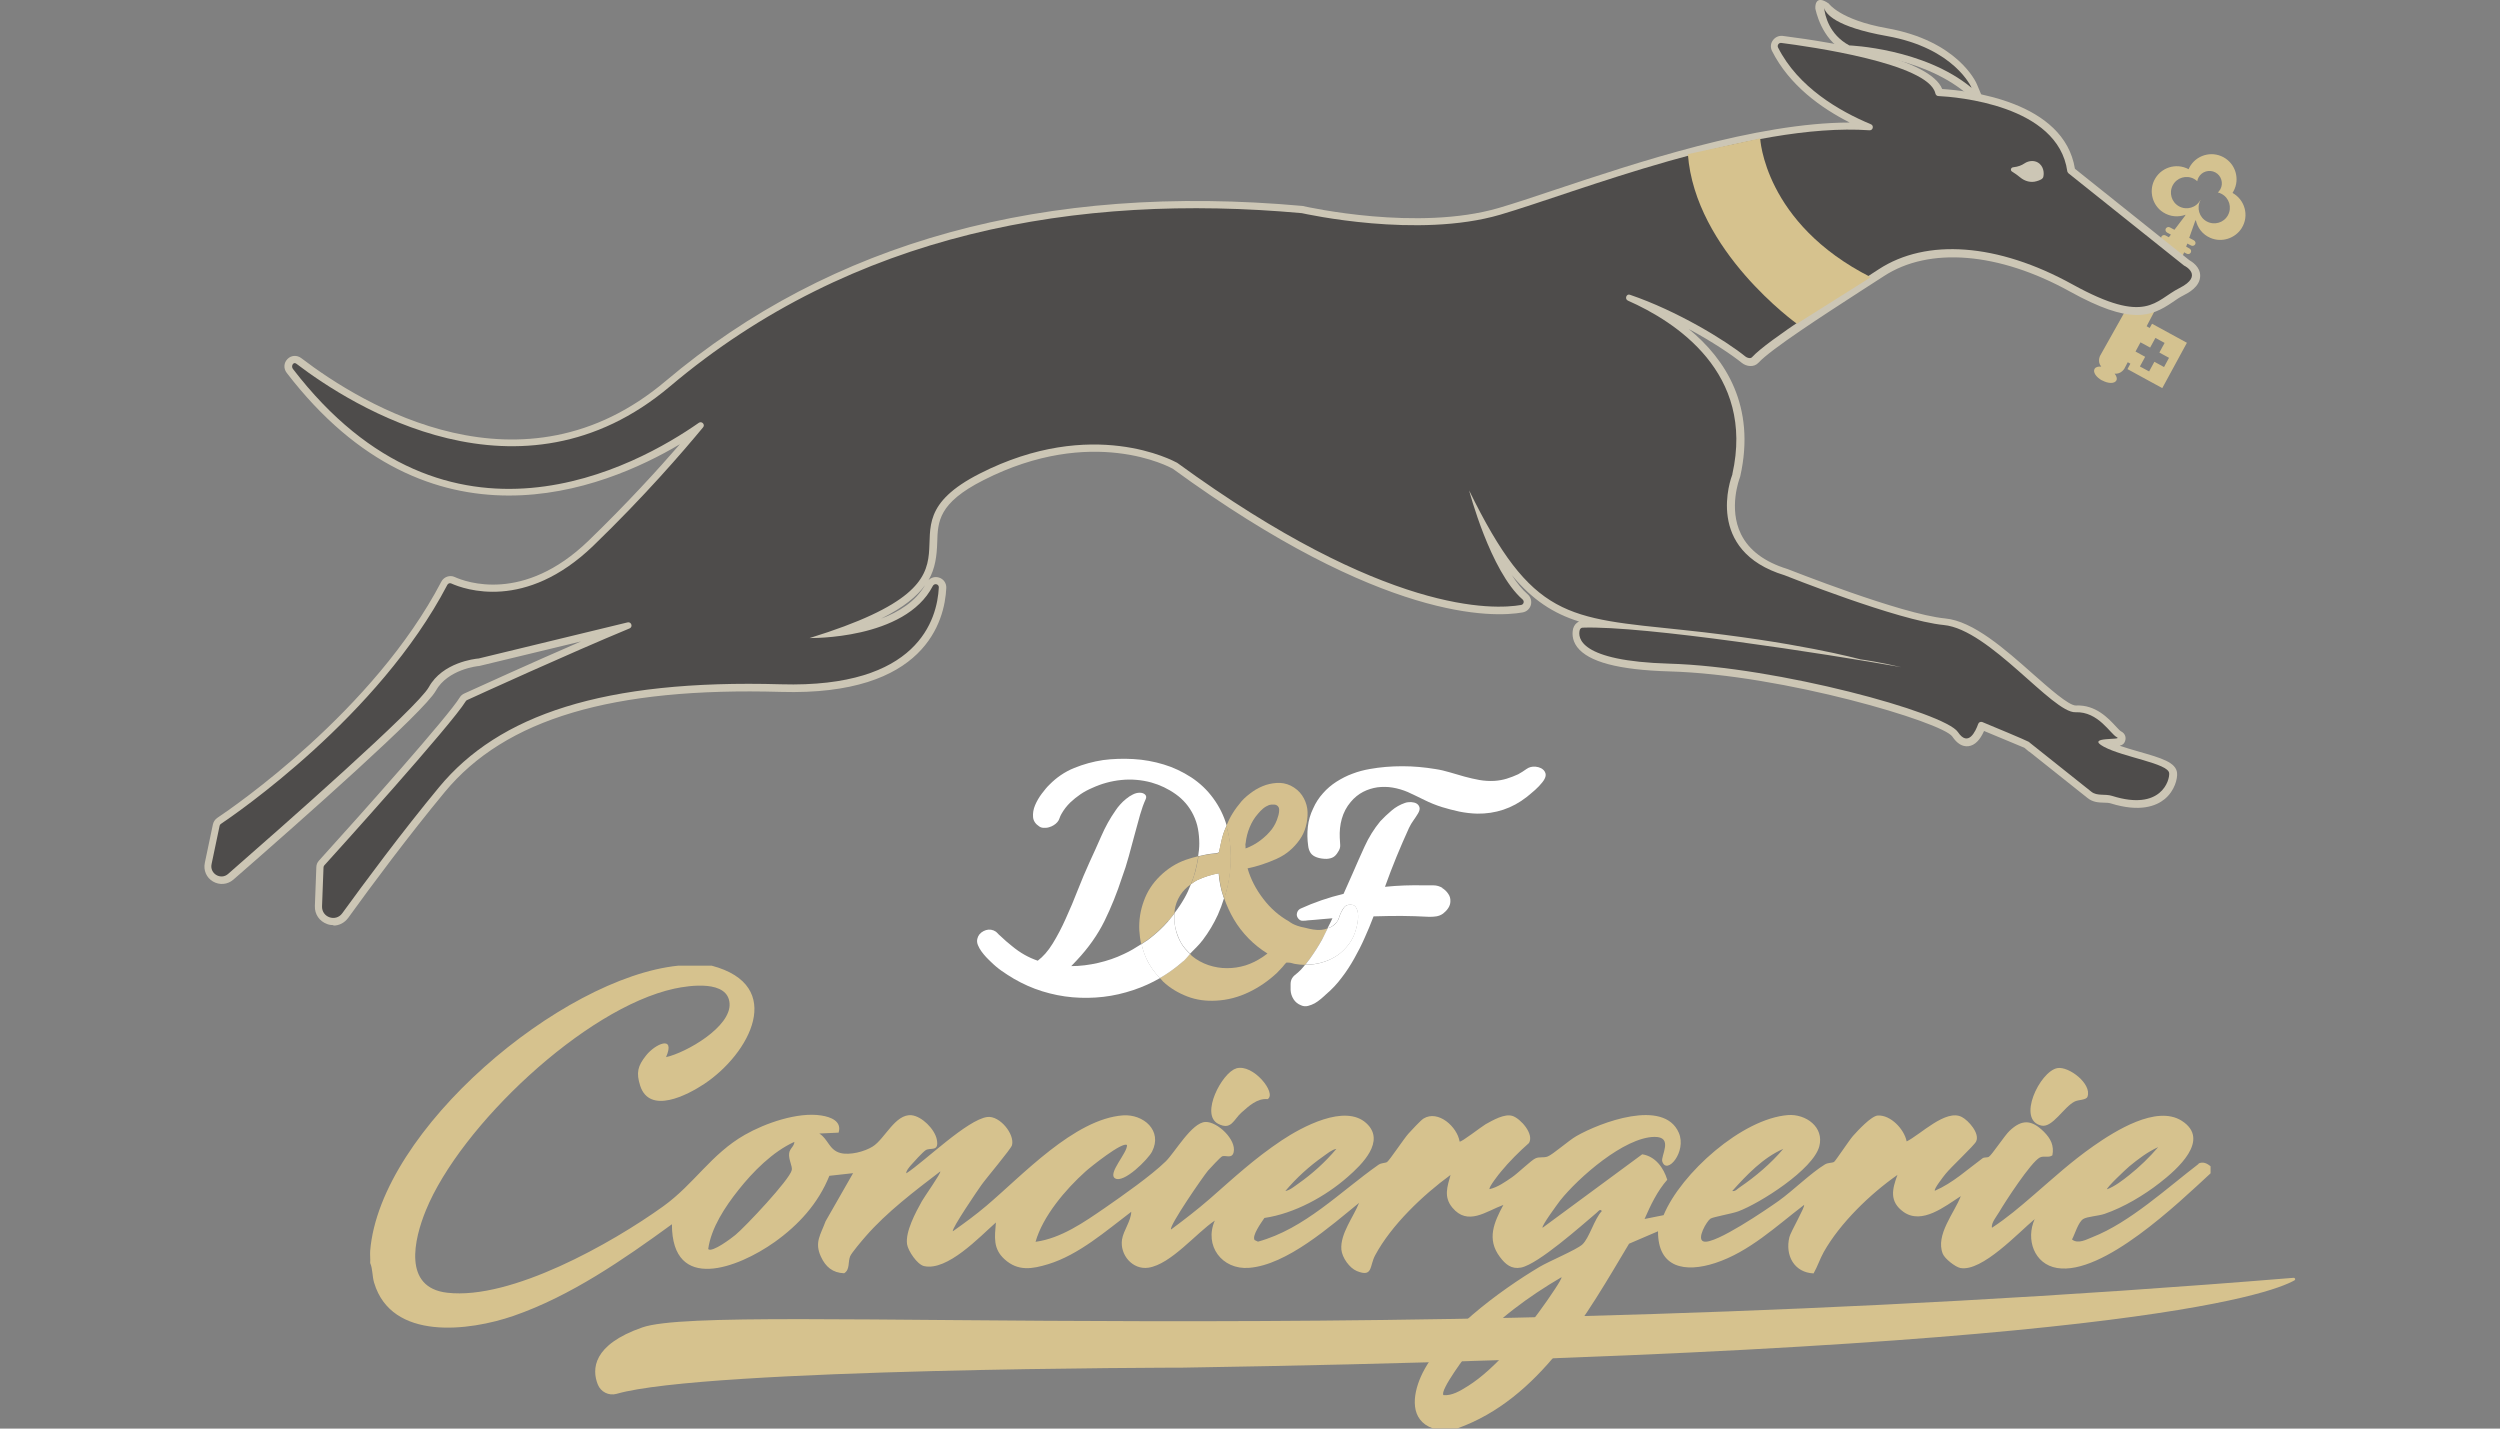 <?xml version="1.0" encoding="UTF-8" standalone="no"?>
<!DOCTYPE svg PUBLIC "-//W3C//DTD SVG 1.1//EN" "http://www.w3.org/Graphics/SVG/1.1/DTD/svg11.dtd">
<svg width="100%" height="100%" viewBox="0 0 252 144" version="1.1" xmlns="http://www.w3.org/2000/svg" xmlns:xlink="http://www.w3.org/1999/xlink" xml:space="preserve" xmlns:serif="http://www.serif.com/" style="fill-rule:evenodd;clip-rule:evenodd;stroke-linejoin:round;stroke-miterlimit:2;">
    <rect x="0" y="0" width="252" height="144" fill="#808080" stroke="none"/>
    <g transform="matrix(1.475,0,0,1.475,-55.566,-35.026)">
        <g id="fond">
            <g>
                <path d="M119.89,87.98C119.63,88.33 119.31,88.62 119.01,88.93C119.06,88.98 119.09,89.04 119.14,89.08C119.47,89.36 119.85,89.56 120.26,89.7C120.68,89.84 121.1,89.91 121.53,89.91C121.96,89.91 122.39,89.85 122.8,89.72C123.21,89.59 123.6,89.41 123.95,89.16L124.3,88.91C123.82,88.62 123.39,88.28 123,87.87C122.61,87.47 122.27,87.03 121.99,86.55C121.72,86.1 121.51,85.63 121.34,85.13C121.22,85.52 121.08,85.9 120.92,86.26C120.64,86.87 120.3,87.44 119.9,87.97L119.89,87.98Z" style="fill:none;fill-rule:nonzero;"/>
                <path d="M124.59,80.38C124.68,80.26 124.76,80.13 124.83,79.98C124.9,79.84 124.96,79.69 125,79.53C125.02,79.46 125.04,79.36 125.07,79.23C125.09,79.1 125.09,78.99 125.05,78.91C124.99,78.79 124.89,78.72 124.75,78.71C124.61,78.7 124.49,78.71 124.39,78.74C124.23,78.8 124.09,78.88 123.97,78.99C123.84,79.1 123.73,79.22 123.63,79.34C123.39,79.62 123.2,79.93 123.06,80.27C122.92,80.61 122.84,80.97 122.79,81.33C122.78,81.39 122.77,81.44 122.77,81.5L122.77,81.69C123.12,81.56 123.46,81.38 123.77,81.15C124.08,80.92 124.35,80.66 124.58,80.36L124.59,80.38Z" style="fill:none;fill-rule:nonzero;"/>
                <path d="M119.06,84.18C118.78,84.38 118.53,84.62 118.34,84.92C118.13,85.25 118,85.61 117.95,85.99L117.95,86.15C118.19,85.83 118.41,85.51 118.61,85.16C118.79,84.85 118.93,84.52 119.07,84.18L119.06,84.18Z" style="fill:none;fill-rule:nonzero;"/>
                <path d="M115.68,88.26C115.29,88.51 114.9,88.75 114.48,88.94C113.92,89.21 113.33,89.41 112.72,89.55C112.11,89.69 111.5,89.77 110.88,89.77L111.26,89.37C112.06,88.52 112.69,87.62 113.15,86.69C113.61,85.75 114.01,84.76 114.35,83.71C114.52,83.26 114.67,82.78 114.81,82.27C114.95,81.77 115.08,81.27 115.21,80.79C115.34,80.31 115.46,79.86 115.58,79.44C115.7,79.02 115.83,78.66 115.96,78.38C116.03,78.24 116.01,78.12 115.92,78.04C115.83,77.96 115.71,77.92 115.56,77.92C115.4,77.92 115.25,77.96 115.09,78.04C114.93,78.12 114.77,78.22 114.63,78.34C114.48,78.46 114.34,78.59 114.22,78.73C114.09,78.87 113.99,79.01 113.91,79.13C113.53,79.67 113.21,80.25 112.94,80.87C112.67,81.48 112.4,82.09 112.12,82.69C111.86,83.27 111.59,83.89 111.33,84.56C111.07,85.23 110.8,85.88 110.51,86.51C110.23,87.14 109.93,87.71 109.61,88.23C109.29,88.75 108.95,89.13 108.59,89.4C107.97,89.19 107.38,88.86 106.83,88.4C106.56,88.19 106.3,87.96 106.05,87.72C105.97,87.65 105.89,87.58 105.82,87.5C105.75,87.42 105.66,87.37 105.57,87.33C105.34,87.24 105.11,87.26 104.88,87.38C104.65,87.5 104.51,87.68 104.46,87.91C104.43,88.04 104.44,88.18 104.5,88.33C104.56,88.48 104.64,88.62 104.74,88.76C104.84,88.9 104.95,89.03 105.06,89.15C105.18,89.27 105.28,89.38 105.37,89.46C105.6,89.69 105.86,89.91 106.13,90.1C106.4,90.29 106.68,90.47 106.97,90.64C107.58,90.99 108.22,91.28 108.9,91.49C109.58,91.7 110.27,91.84 110.97,91.9C111.67,91.96 112.37,91.95 113.07,91.87C113.77,91.79 114.46,91.63 115.14,91.4C115.77,91.19 116.37,90.92 116.94,90.59C116.58,90.2 116.26,89.78 116.03,89.28C115.88,88.96 115.77,88.62 115.69,88.27L115.68,88.26Z" style="fill:white;fill-rule:nonzero;"/>
                <path d="M120.97,83.42C120.46,83.51 119.97,83.67 119.49,83.89C119.33,83.97 119.2,84.07 119.06,84.17C118.93,84.51 118.78,84.84 118.6,85.15C118.4,85.5 118.18,85.83 117.94,86.14C117.91,86.47 117.92,86.79 117.99,87.12C118.07,87.5 118.21,87.86 118.4,88.2C118.56,88.48 118.78,88.7 119,88.92C119.3,88.61 119.62,88.32 119.88,87.97C120.28,87.44 120.62,86.87 120.9,86.26C121.06,85.9 121.2,85.52 121.32,85.13C121.31,85.1 121.3,85.07 121.28,85.04C121.1,84.51 120.99,83.97 120.95,83.41L120.97,83.42Z" style="fill:white;fill-rule:nonzero;"/>
                <path d="M120.97,82C120.97,82 121,81.91 121.02,81.79C121.04,81.69 121.06,81.59 121.08,81.5C121.1,81.41 121.12,81.31 121.14,81.23C121.21,80.91 121.3,80.6 121.44,80.3C121.45,80.26 121.48,80.22 121.5,80.18L121.5,80.16C121.31,79.49 121,78.87 120.59,78.31C120.17,77.73 119.67,77.26 119.08,76.87C118.49,76.49 117.87,76.19 117.2,75.99C116.54,75.79 115.85,75.66 115.13,75.62C114.42,75.58 113.72,75.6 113.05,75.69C112.38,75.79 111.72,75.97 111.08,76.23C110.44,76.49 109.88,76.87 109.39,77.37C109.23,77.52 109.06,77.73 108.87,77.98C108.68,78.23 108.53,78.49 108.41,78.77C108.29,79.05 108.25,79.32 108.27,79.58C108.29,79.85 108.44,80.06 108.7,80.23C108.79,80.29 108.89,80.32 109.01,80.32C109.13,80.32 109.24,80.32 109.36,80.28C109.48,80.25 109.58,80.2 109.68,80.14C109.78,80.08 109.86,80.01 109.93,79.93C110,79.85 110.05,79.76 110.08,79.66C110.11,79.56 110.16,79.46 110.21,79.37C110.29,79.23 110.38,79.09 110.48,78.96C110.58,78.83 110.69,78.71 110.81,78.59C111.03,78.38 111.27,78.19 111.52,78.02C111.77,77.85 112.04,77.71 112.32,77.59C112.95,77.3 113.61,77.12 114.3,77.05C114.99,76.98 115.68,77.04 116.35,77.22C116.95,77.39 117.5,77.65 118.02,78.02C118.54,78.39 118.94,78.86 119.22,79.43C119.37,79.74 119.48,80.06 119.54,80.39C119.6,80.72 119.63,81.06 119.63,81.4C119.63,81.69 119.6,81.97 119.55,82.26C119.94,82.17 120.33,82.09 120.73,82.06C120.86,82.04 120.93,82.02 120.95,82L120.97,82Z" style="fill:white;fill-rule:nonzero;"/>
                <path d="M117.51,86.69C117.66,86.52 117.8,86.33 117.94,86.15L117.94,85.99C117.99,85.61 118.12,85.25 118.33,84.92C118.52,84.62 118.77,84.38 119.05,84.18C119.15,83.92 119.25,83.67 119.32,83.4C119.41,83.08 119.48,82.75 119.54,82.41C119.54,82.36 119.54,82.31 119.55,82.26C119.26,82.33 118.98,82.41 118.69,82.51C118.03,82.75 117.45,83.12 116.94,83.62C116.44,84.11 116.07,84.67 115.84,85.32C115.6,85.97 115.5,86.63 115.53,87.32C115.55,87.64 115.59,87.95 115.66,88.26C115.81,88.16 115.95,88.07 116.1,87.97C116.62,87.59 117.08,87.16 117.49,86.69L117.51,86.69Z" style="fill:rgb(213,192,142);fill-rule:nonzero;"/>
                <path d="M128.02,87.96C128.16,87.71 128.28,87.45 128.4,87.19C128.27,87.24 128.13,87.28 127.99,87.29C127.8,87.31 127.61,87.3 127.42,87.27C127.23,87.24 127.05,87.2 126.87,87.15C126.07,87.01 125.77,86.72 125.77,86.72C125.09,86.34 124.5,85.83 124,85.17C123.5,84.52 123.14,83.82 122.93,83.09C123.61,82.95 124.26,82.73 124.91,82.44C125.56,82.15 126.08,81.71 126.49,81.13C126.68,80.86 126.82,80.57 126.91,80.23C127,79.9 127.04,79.57 127.03,79.24C127.02,78.91 126.93,78.6 126.78,78.31C126.63,78.02 126.41,77.77 126.11,77.57C125.81,77.37 125.49,77.27 125.16,77.25C124.83,77.24 124.5,77.29 124.18,77.39C123.86,77.5 123.55,77.65 123.27,77.85C122.99,78.05 122.73,78.26 122.52,78.5C122.29,78.77 122.08,79.05 121.89,79.36C121.72,79.63 121.6,79.9 121.48,80.18C121.67,80.84 121.77,81.53 121.78,82.22C121.78,82.92 121.71,83.62 121.56,84.31C121.5,84.59 121.42,84.86 121.33,85.13C121.5,85.63 121.72,86.1 121.98,86.55C122.26,87.03 122.6,87.47 122.99,87.87C123.38,88.27 123.82,88.62 124.29,88.91L123.94,89.16C123.58,89.4 123.2,89.59 122.79,89.72C122.37,89.85 121.95,89.91 121.52,89.91C121.09,89.91 120.67,89.84 120.25,89.7C119.84,89.56 119.46,89.35 119.13,89.08C119.08,89.04 119.05,88.97 119,88.93C118.84,89.09 118.71,89.28 118.54,89.43C118.05,89.87 117.51,90.25 116.94,90.58C117.02,90.66 117.08,90.75 117.16,90.83C117.63,91.27 118.18,91.6 118.8,91.84C119.42,92.08 120.08,92.17 120.78,92.13C121.57,92.09 122.31,91.89 123.02,91.55C123.73,91.21 124.36,90.77 124.93,90.24L125.31,89.84L125.49,89.62C125.55,89.56 125.58,89.53 125.58,89.53L125.7,89.53C125.79,89.53 125.88,89.54 125.97,89.57C126.06,89.6 126.16,89.62 126.24,89.63C126.42,89.66 126.6,89.68 126.79,89.68L126.87,89.68C126.97,89.56 127.06,89.43 127.16,89.3C127.48,88.87 127.77,88.42 128.02,87.95L128.02,87.96ZM122.78,81.52C122.78,81.46 122.78,81.4 122.8,81.35C122.84,80.98 122.93,80.63 123.07,80.29C123.21,79.95 123.39,79.64 123.64,79.36C123.74,79.24 123.85,79.12 123.98,79.01C124.11,78.9 124.25,78.82 124.4,78.76C124.5,78.73 124.62,78.72 124.76,78.73C124.9,78.74 125,78.81 125.06,78.93C125.09,79.01 125.1,79.11 125.08,79.25C125.06,79.38 125.04,79.48 125.01,79.55C124.97,79.71 124.91,79.85 124.84,80C124.77,80.14 124.69,80.28 124.6,80.4C124.37,80.7 124.1,80.96 123.79,81.19C123.48,81.42 123.15,81.6 122.79,81.73L122.79,81.54L122.78,81.52Z" style="fill:rgb(213,192,142);fill-rule:nonzero;"/>
                <path d="M118.54,89.44C118.71,89.29 118.85,89.1 119,88.94C118.78,88.73 118.56,88.5 118.4,88.22C118.2,87.88 118.06,87.52 117.99,87.14C117.92,86.81 117.91,86.49 117.94,86.16C117.8,86.34 117.66,86.53 117.51,86.7C117.1,87.17 116.63,87.6 116.12,87.98C115.98,88.08 115.83,88.17 115.68,88.27C115.76,88.62 115.87,88.96 116.02,89.28C116.25,89.78 116.57,90.21 116.93,90.59C117.51,90.26 118.04,89.87 118.53,89.44L118.54,89.44Z" style="fill:white;fill-rule:nonzero;"/>
                <path d="M119.33,83.4C119.25,83.67 119.16,83.93 119.06,84.18C119.2,84.08 119.33,83.97 119.49,83.9C119.97,83.67 120.46,83.52 120.97,83.43C121.01,83.98 121.12,84.53 121.3,85.06C121.31,85.09 121.32,85.12 121.34,85.15C121.42,84.88 121.5,84.61 121.57,84.33C121.73,83.64 121.8,82.94 121.79,82.24C121.79,81.54 121.69,80.86 121.49,80.2C121.47,80.24 121.45,80.28 121.43,80.32C121.3,80.62 121.2,80.93 121.13,81.25C121.11,81.34 121.09,81.43 121.07,81.52C121.05,81.61 121.03,81.71 121.01,81.81C120.99,81.93 120.97,82 120.96,82.02C120.95,82.04 120.88,82.06 120.74,82.08C120.34,82.11 119.95,82.18 119.56,82.28C119.56,82.33 119.56,82.38 119.55,82.43C119.49,82.77 119.41,83.1 119.33,83.42L119.33,83.4Z" style="fill:rgb(213,192,142);fill-rule:nonzero;"/>
                <path d="M136.25,84.43C136.06,84.31 135.85,84.25 135.63,84.25L134.99,84.25C134.09,84.23 133.2,84.26 132.32,84.35C132.57,83.64 132.84,82.96 133.11,82.29C133.38,81.63 133.67,80.97 133.96,80.33C134.05,80.14 134.15,79.97 134.26,79.82C134.37,79.67 134.47,79.51 134.57,79.35C134.67,79.19 134.71,79.04 134.68,78.93C134.65,78.81 134.59,78.73 134.48,78.66C134.38,78.6 134.25,78.57 134.1,78.56C133.95,78.56 133.81,78.57 133.68,78.62C133.36,78.73 133.05,78.9 132.77,79.14C132.49,79.38 132.23,79.62 132,79.87C131.57,80.39 131.21,80.97 130.92,81.61C130.63,82.25 130.35,82.87 130.09,83.48L129.49,84.83C128.45,85.08 127.47,85.42 126.55,85.84C126.43,85.9 126.35,85.99 126.31,86.13C126.27,86.27 126.3,86.39 126.38,86.5C126.47,86.62 126.58,86.68 126.7,86.67C126.83,86.67 126.95,86.66 127.07,86.64C127.36,86.62 127.64,86.6 127.91,86.57C128.18,86.55 128.45,86.53 128.73,86.5C128.63,86.73 128.51,86.95 128.4,87.17C128.44,87.16 128.49,87.16 128.53,87.14C128.7,87.07 128.85,86.95 128.99,86.8C129.07,86.71 129.13,86.6 129.17,86.47C129.21,86.34 129.26,86.21 129.32,86.09C129.37,85.97 129.44,85.86 129.52,85.76C129.6,85.66 129.7,85.6 129.83,85.58C130.05,85.55 130.21,85.59 130.3,85.71C130.39,85.83 130.45,85.98 130.47,86.17C130.49,86.35 130.49,86.54 130.45,86.74C130.42,86.94 130.38,87.09 130.35,87.2C130.25,87.59 130.09,87.94 129.86,88.25C129.63,88.56 129.36,88.83 129.04,89.05C128.71,89.27 128.35,89.43 127.96,89.54C127.6,89.64 127.23,89.68 126.86,89.68C126.83,89.71 126.81,89.75 126.78,89.78C126.66,89.93 126.52,90.08 126.37,90.21C126.29,90.28 126.21,90.34 126.14,90.4C126.07,90.46 126,90.54 125.96,90.62C125.9,90.73 125.87,90.86 125.87,91L125.87,91.4C125.88,91.63 125.95,91.84 126.07,92.03C126.19,92.22 126.36,92.36 126.59,92.45C126.74,92.52 126.9,92.53 127.06,92.49C127.22,92.45 127.37,92.39 127.52,92.31C127.66,92.23 127.8,92.13 127.93,92.02C128.06,91.91 128.19,91.8 128.29,91.7C128.69,91.36 129.05,90.98 129.36,90.56C129.68,90.15 129.96,89.71 130.22,89.25C130.48,88.79 130.72,88.32 130.93,87.84C131.15,87.36 131.35,86.87 131.54,86.37C132.17,86.35 132.8,86.34 133.43,86.34C134.05,86.34 134.68,86.37 135.31,86.4C135.5,86.4 135.67,86.4 135.83,86.37C135.99,86.34 136.14,86.29 136.29,86.18C136.42,86.08 136.54,85.96 136.64,85.81C136.74,85.66 136.79,85.5 136.79,85.34C136.8,85.15 136.75,84.97 136.63,84.81C136.51,84.64 136.38,84.52 136.22,84.43L136.25,84.43Z" style="fill:white;fill-rule:nonzero;"/>
                <path d="M143.23,76.46C143.1,76.27 142.89,76.17 142.61,76.14C142.38,76.12 142.17,76.17 141.99,76.3C141.81,76.43 141.62,76.55 141.42,76.66C141.16,76.78 140.9,76.88 140.64,76.96C140.38,77.04 140.1,77.09 139.81,77.11C139.46,77.13 139.11,77.11 138.77,77.05C138.43,76.99 138.1,76.91 137.76,76.82C137.43,76.73 137.1,76.63 136.76,76.53C136.43,76.43 136.09,76.35 135.75,76.3C135.02,76.18 134.27,76.11 133.51,76.11C132.74,76.11 132,76.17 131.28,76.3C130.88,76.37 130.49,76.47 130.1,76.62C129.71,76.76 129.35,76.95 129,77.17C128.66,77.39 128.35,77.65 128.08,77.96C127.81,78.26 127.58,78.61 127.41,79C127.22,79.39 127.1,79.8 127.05,80.24C127,80.68 127.01,81.11 127.07,81.54C127.09,81.74 127.15,81.9 127.24,82.04C127.33,82.17 127.47,82.27 127.67,82.34C127.87,82.41 128.09,82.44 128.33,82.44C128.52,82.43 128.67,82.39 128.79,82.32C128.91,82.25 129.01,82.14 129.11,81.97C129.22,81.81 129.27,81.66 129.26,81.5C129.25,81.35 129.24,81.18 129.23,81C129.21,80.56 129.25,80.12 129.37,79.7C129.49,79.28 129.69,78.89 129.98,78.55C130.23,78.25 130.52,78.02 130.83,77.86C131.14,77.7 131.47,77.6 131.81,77.55C132.15,77.51 132.5,77.51 132.85,77.57C133.2,77.63 133.54,77.73 133.87,77.87C134.26,78.05 134.64,78.23 135.02,78.42C135.4,78.61 135.8,78.77 136.21,78.9C136.6,79.02 136.99,79.12 137.4,79.21C137.8,79.29 138.21,79.34 138.62,79.35C139.24,79.36 139.84,79.27 140.41,79.08C140.98,78.89 141.51,78.6 142.01,78.21C142.2,78.06 142.39,77.89 142.58,77.73C142.77,77.56 142.93,77.39 143.08,77.2C143.31,76.91 143.36,76.67 143.24,76.49L143.23,76.46Z" style="fill:white;fill-rule:nonzero;"/>
                <path d="M129.05,89.05C129.37,88.83 129.64,88.56 129.87,88.25C130.1,87.94 130.26,87.59 130.36,87.2C130.39,87.09 130.43,86.93 130.46,86.74C130.49,86.54 130.5,86.35 130.48,86.17C130.46,85.99 130.4,85.84 130.31,85.71C130.22,85.59 130.06,85.54 129.84,85.58C129.71,85.6 129.6,85.66 129.53,85.76C129.45,85.86 129.39,85.97 129.33,86.09C129.27,86.21 129.22,86.34 129.18,86.47C129.14,86.6 129.07,86.71 129,86.8C128.87,86.96 128.71,87.07 128.54,87.14C128.5,87.16 128.46,87.16 128.41,87.17C128.28,87.43 128.16,87.69 128.03,87.94C127.77,88.41 127.49,88.85 127.17,89.29C127.07,89.42 126.98,89.55 126.88,89.67C127.25,89.67 127.62,89.63 127.98,89.53C128.37,89.42 128.73,89.26 129.06,89.04L129.05,89.05Z" style="fill:white;fill-rule:nonzero;"/>
            </g>
        </g>
    </g>
    <g id="logo">
        <g transform="matrix(1.475,0,0,1.475,-55.566,-35.026)">
            <path d="M187.12,47.17L184.74,45.87L184.58,46.16L184.37,46.04C185.35,44.17 186.47,42.04 186.63,41.7C186.71,41.53 186.82,41.28 186.93,40.99L187.1,41.08C187.19,41.13 187.31,41.12 187.37,41.03C187.45,40.93 187.41,40.79 187.3,40.73L187.07,40.6C187.1,40.53 187.12,40.46 187.15,40.39L187.4,40.52C187.49,40.57 187.61,40.55 187.67,40.47C187.75,40.37 187.71,40.23 187.6,40.17L187.28,40C187.49,39.41 187.66,38.91 187.67,38.9L187.73,38.78C187.84,39.3 188.18,39.77 188.72,40C189.49,40.34 190.42,40.05 190.87,39.33C191.39,38.49 191.09,37.4 190.24,36.93C190.27,36.89 190.29,36.85 190.31,36.81C190.76,35.98 190.45,34.94 189.62,34.49C188.79,34.04 187.75,34.35 187.3,35.18C187.28,35.22 187.26,35.26 187.24,35.31C186.38,34.85 185.31,35.19 184.88,36.09C184.52,36.85 184.78,37.79 185.49,38.25C185.98,38.57 186.55,38.6 187.04,38.42L186.97,38.53C186.96,38.54 186.65,38.95 186.27,39.45L185.97,39.29C185.88,39.24 185.76,39.26 185.7,39.34C185.62,39.44 185.66,39.58 185.77,39.64L186.03,39.78C185.98,39.84 185.94,39.9 185.89,39.96L185.67,39.84C185.58,39.79 185.46,39.81 185.4,39.89C185.32,39.99 185.36,40.13 185.47,40.19L185.65,40.29C185.47,40.54 185.32,40.76 185.22,40.92C184.86,41.51 181.19,48.06 181.19,48.06C181.19,48.06 180.98,48.47 181.27,48.8C181.27,48.8 181.27,48.81 181.27,48.8C181.06,48.78 180.88,48.83 180.81,48.96C180.69,49.18 180.92,49.53 181.33,49.75L181.35,49.75C181.75,49.97 182.18,49.97 182.3,49.75C182.37,49.62 182.32,49.45 182.18,49.28C182.61,49.34 182.85,48.94 182.85,48.94C182.85,48.94 182.94,48.78 183.08,48.5L183.26,48.6L183.06,48.97L185.44,50.27L187.14,47.14M187.81,37.8M188.04,37.42C187.76,37.94 187.11,38.13 186.59,37.85C186.07,37.57 185.88,36.92 186.16,36.4C186.44,35.88 187.09,35.69 187.61,35.97C187.69,36.02 187.77,36.07 187.83,36.13C187.85,36.04 187.87,35.95 187.92,35.87C188.14,35.46 188.66,35.31 189.07,35.53C189.48,35.75 189.63,36.27 189.41,36.68C189.36,36.76 189.3,36.84 189.24,36.9C189.33,36.92 189.41,36.95 189.5,37C190.02,37.28 190.21,37.93 189.93,38.45C189.65,38.97 189,39.16 188.48,38.88C187.96,38.6 187.77,37.95 188.05,37.43M185.56,48.83L184.9,48.47L184.54,49.13L183.91,48.79L184.27,48.13L183.61,47.77L183.95,47.14L184.61,47.5L184.97,46.84L185.6,47.18L185.24,47.84L185.9,48.2L185.56,48.83Z" style="fill:rgb(212,194,144);fill-rule:nonzero;"/>
        </g>
        <g transform="matrix(1.475,0,0,1.475,-55.566,-35.026)">
            <path d="M162.65,23.99C162.65,23.99 163.41,25.1 166.6,25.67C171.47,26.53 172.72,29.38 172.77,29.5L173.56,31.38L171.99,30.08C168.89,27.52 163.98,27.3 163.93,27.3L163.81,27.3L163.71,27.24C162.12,26.39 161.75,24.41 161.73,24.33C161.73,24.33 161.64,23.28 162.65,23.99ZM164.09,26.31C164.31,26.32 164.81,26.36 165.47,26.46C164.64,26.26 164,26.02 163.49,25.78C163.66,25.98 163.86,26.16 164.09,26.31Z" style="fill:rgb(204,198,181);fill-rule:nonzero;"/>
        </g>
        <g transform="matrix(1.475,0,0,1.475,-55.566,-35.026)">
            <path d="M60.46,86.97C60.32,86.97 60.18,86.95 60.04,86.9C59.5,86.71 59.17,86.23 59.19,85.66L59.29,83.01C59.29,82.84 59.36,82.68 59.47,82.56C62.46,79.26 68.31,72.69 69.09,71.41C69.16,71.29 69.27,71.2 69.4,71.14C70.28,70.74 73.92,69.08 77.38,67.58L70.42,69.26C70.33,69.26 68.27,69.48 67.45,70.96C66.67,72.37 58.45,79.65 53.62,83.86C53.23,84.2 52.68,84.25 52.23,83.99C51.78,83.73 51.56,83.22 51.67,82.71L52.22,80.09C52.26,79.91 52.36,79.75 52.52,79.64C53.6,78.92 63.21,72.34 67.83,63.5C68,63.17 68.41,63.02 68.75,63.18C69.5,63.52 73.45,64.99 77.89,60.7C80.52,58.16 82.68,55.78 84.14,54.1C78.9,57.21 67.05,61.98 57.26,49.22C57.04,48.93 57.06,48.54 57.32,48.28C57.57,48.02 57.97,48 58.26,48.22C62.49,51.45 73.38,58.05 83.17,49.78C94.46,40.25 109.09,36.23 126.68,37.82C127.08,37.91 134.57,39.57 140.09,37.96C141.11,37.66 142.42,37.23 143.93,36.72C149.49,34.87 157.68,32.13 164.08,32.12C162.12,31.13 159.95,29.57 158.77,27.23C158.65,26.99 158.67,26.71 158.83,26.5C158.98,26.29 159.23,26.17 159.5,26.2C163.26,26.68 169.57,27.77 170.4,29.83C172.19,29.94 178.73,30.67 179.47,35.28L187.28,41.52C187.47,41.63 188.03,41.98 188.03,42.59C188.03,43.35 187.19,43.78 186.91,43.92C186.63,44.06 186.38,44.23 186.14,44.4C184.65,45.41 183.27,45.96 179.13,43.67C174.27,40.98 169.51,40.59 166.41,42.62L164.89,43.6C162.28,45.29 158.69,47.61 157.84,48.54C157.53,48.87 157.02,48.8 156.7,48.54C156,47.98 154.68,47.09 153.08,46.23C155.61,48.3 157.67,51.52 156.6,56.29L156.57,56.39C156.54,56.47 155.78,58.48 156.65,60.25C157.19,61.35 158.26,62.15 159.82,62.63C159.94,62.67 167.59,65.72 170.6,66.01C172.53,66.19 174.7,68.12 176.62,69.82C177.71,70.78 179.04,71.96 179.53,71.96C180.89,71.89 181.76,72.84 182.28,73.4C182.39,73.52 182.55,73.69 182.61,73.72C182.9,73.86 182.96,74.12 182.92,74.31C182.87,74.55 182.73,74.66 182.53,74.71C182.94,74.85 183.41,74.99 183.87,75.12C185.37,75.55 186.37,75.84 186.45,76.56C186.49,76.95 186.3,77.77 185.61,78.35C185.03,78.83 183.91,79.27 181.92,78.65C181.79,78.61 181.62,78.6 181.45,78.6C181.11,78.59 180.7,78.58 180.33,78.28L176.36,75.12L176.34,75.12L176.02,74.85C175.95,74.82 174.82,74.35 173.26,73.7C172.98,74.33 172.63,74.68 172.2,74.74C171.79,74.79 171.42,74.57 171.09,74.08C170.43,73.11 159.56,69.85 151.77,69.63C148.28,69.53 146.22,68.98 145.45,67.96C145.07,67.45 145.12,66.95 145.18,66.7C145.24,66.48 145.39,66.31 145.58,66.22C143.83,65.67 142.4,64.75 140.99,63.05C141.32,63.57 141.69,64.03 142.07,64.36C142.28,64.54 142.36,64.82 142.29,65.09C142.21,65.36 142,65.55 141.72,65.6C139.75,65.95 132.19,66.26 117.82,55.78C117.64,55.68 112.33,52.77 104.88,56.56C101.8,58.12 101.76,59.38 101.72,60.84C101.69,61.74 101.59,62.58 101.13,63.39C101.31,63.21 101.57,63.14 101.82,63.21C102.15,63.3 102.36,63.6 102.34,63.94C102.23,66.17 100.92,71.32 91.04,71.03C79.52,70.7 72.21,72.87 68.07,77.87C65.58,80.88 63.1,84.21 61.47,86.47C61.22,86.81 60.85,87 60.46,87L60.46,86.97ZM60.27,83.14L60.18,85.69C60.18,85.87 60.3,85.93 60.36,85.95C60.42,85.97 60.55,86 60.66,85.86C62.3,83.59 64.79,80.24 67.3,77.21C71.65,71.95 79.21,69.67 91.07,70C98.4,70.21 100.59,67.38 101.17,65.05C98.64,67.92 93.26,67.85 93.01,67.84L89.92,67.77L92.87,66.86C100.59,64.47 100.65,62.68 100.71,60.79C100.76,59.24 100.82,57.49 104.42,55.66C112.35,51.63 118.11,54.79 118.35,54.92C131.3,64.37 138.43,64.9 140.97,64.68C138.92,62.43 137.64,57.62 137.59,57.4L138.52,57.05C142.53,65.25 144.69,65.48 151.82,66.21L152.76,66.31C160.58,67.13 164.78,68.29 164.96,68.34C165.13,68.36 166.3,68.53 167.73,68.87L167.53,69.85C162.31,68.93 150.41,67.1 146.14,67.15C146.16,67.22 146.19,67.28 146.24,67.35C146.5,67.69 147.55,68.5 151.79,68.62C159.04,68.83 170.84,71.92 171.91,73.52C172.04,73.71 172.11,73.74 172.11,73.75C172.08,73.73 172.24,73.56 172.41,73.08C172.48,72.89 172.62,72.74 172.79,72.67C172.97,72.59 173.17,72.59 173.35,72.67C174.83,73.28 175.81,73.7 176.28,73.91L176.34,73.86L180.92,77.5C181.03,77.59 181.19,77.59 181.45,77.6C181.67,77.6 181.92,77.62 182.19,77.7C183.41,78.08 184.36,78.05 184.93,77.6C185.3,77.3 185.41,76.91 185.43,76.75C185.17,76.55 184.22,76.28 183.57,76.09C182.72,75.84 181.84,75.59 181.23,75.26C181.01,75.14 180.49,74.86 180.6,74.37C180.67,74.04 180.95,73.91 181.3,73.85C180.87,73.41 180.29,72.94 179.55,72.97C178.72,73.02 177.68,72.13 175.93,70.58C174.22,69.06 172.09,67.17 170.48,67.02C167.32,66.72 159.78,63.71 159.46,63.59C157.66,63.04 156.39,62.07 155.72,60.71C154.69,58.6 155.51,56.31 155.61,56.05C157.06,49.56 151.93,46.22 148.75,44.81C148.39,44.65 148.24,44.26 148.38,43.89C148.52,43.53 148.9,43.35 149.26,43.48C152.59,44.61 155.87,46.65 157.22,47.72C158.33,46.64 161.5,44.59 164.31,42.77L165.82,41.79C169.29,39.52 174.3,39.89 179.57,42.8C183.49,44.97 184.44,44.33 185.54,43.58C185.81,43.4 186.09,43.2 186.43,43.04C186.95,42.78 187.01,42.61 187.01,42.6C186.99,42.56 186.85,42.45 186.76,42.4L186.67,42.34L178.73,36C178.59,35.89 178.5,35.73 178.47,35.55C177.89,31.32 170.91,30.87 170.12,30.83C169.8,30.81 169.54,30.58 169.46,30.26C169.22,29.22 165.33,28.01 159.91,27.28C161.29,29.58 163.81,31 165.74,31.8C166.06,31.93 166.24,32.28 166.16,32.62C166.08,32.96 165.74,33.2 165.42,33.17C159.05,32.72 150.14,35.7 144.23,37.67C142.71,38.18 141.4,38.61 140.36,38.92C134.59,40.61 126.86,38.89 126.54,38.81C109.28,37.25 94.89,41.19 83.81,50.54C74.55,58.36 64.2,53.4 59.4,50.25C69.27,61.32 80.61,55.42 85.18,52.25C85.48,52.04 85.87,52.09 86.11,52.35C86.35,52.62 86.36,53.01 86.13,53.29C84.84,54.86 82.14,58 78.58,61.43C74.05,65.8 69.87,64.7 68.59,64.21C63.93,72.93 54.65,79.42 53.17,80.42L52.64,82.93C52.61,83.05 52.69,83.11 52.73,83.14C52.77,83.17 52.86,83.2 52.95,83.12C60.96,76.13 66.05,71.41 66.56,70.49C67.61,68.59 70.04,68.31 70.31,68.28L80.46,65.82C80.83,65.73 81.19,65.94 81.31,66.3C81.43,66.66 81.25,67.04 80.9,67.18C77.01,68.8 71.21,71.43 69.88,72.04C68.71,73.83 61.15,82.21 60.27,83.18L60.27,83.14ZM53.18,80.28L53.18,80.28ZM172.96,73.58L172.96,73.58ZM100.89,63.73C100.34,64.5 99.42,65.26 97.87,66.03C99.1,65.57 100.25,64.85 100.89,63.73ZM171.07,71.08L171.11,70.99L171.06,71.07L171.17,70.73L170.97,71.03L171.01,70.96L170.97,71.03L171.42,70.14L171.45,70.16L171.54,70.21L171.07,71.09L171.07,71.08ZM170.84,70.96L170.86,70.9L170.83,70.95L170.94,70.6L170.73,70.91L170.75,70.86L170.72,70.91L171.14,70L171.22,70.04L170.83,70.96L170.84,70.96Z" style="fill:rgb(204,198,181);fill-rule:nonzero;"/>
        </g>
        <g transform="matrix(1.475,0,0,1.475,-55.566,-35.026)">
            <path d="M187.93,103.28C185.77,104.93 183.22,107.29 180.67,108.29C180.24,108.46 179.68,108.78 179.27,108.45C179.47,108.09 179.69,107.27 180.04,107.05C180.32,106.88 181.07,106.85 181.5,106.7C182.81,106.25 184.18,105.43 185.27,104.58C186.44,103.67 188.79,101.63 186.77,100.34C185.04,99.24 182.19,101.05 180.73,102.07C179.18,103.16 178.07,104.19 176.63,105.43C175.73,106.21 174.8,107 173.8,107.65C173.73,107.33 174.12,106.87 174.29,106.58C174.71,105.86 176.46,103.17 177.07,102.85C177.34,102.71 177.67,102.89 177.93,102.7C178.06,102.03 177.81,101.55 177.35,101.09C176.51,100.26 175.85,100.22 175,101.03C174.67,101.34 173.79,102.68 173.59,102.8C173.48,102.87 173.26,102.82 173.16,102.9C172.1,103.68 171.13,104.59 169.9,105.12C169.8,105.02 170.5,104.13 170.62,103.98C171,103.5 172.59,102.03 172.72,101.75C172.98,101.2 172.2,100.32 171.74,100.08C170.65,99.51 168.91,101.29 167.97,101.75C167.81,100.92 166.88,99.93 166,99.98C165.55,100.01 164.63,101.01 164.3,101.38C164.05,101.66 163.1,103.1 163.01,103.15C162.88,103.23 162.61,103.19 162.39,103.32C161.42,103.91 160.23,105.09 159.23,105.81C158.44,106.37 154.88,108.81 154.1,108.59C153.58,108.44 154.31,107.2 154.56,107.03C154.73,106.91 156.03,106.69 156.46,106.53C157.96,105.97 161.58,103.67 162,102.09C162.35,100.76 161.07,99.86 159.86,99.95C156.73,100.19 152.55,103.92 151.36,106.79L150.06,107.05C150.47,106.11 150.93,105.14 151.61,104.37C151.36,103.55 150.8,102.77 149.9,102.63L143.09,107.65C142.99,107.54 144.14,105.99 144.29,105.79C145.53,104.23 148.68,101.46 150.74,101.44C152.06,101.43 151.15,102.75 151.27,103.12C151.58,104.08 152.96,102.45 152.4,101.16C151.38,98.8 147.02,100.46 145.41,101.38C144.88,101.68 143.8,102.64 143.44,102.78C143.15,102.89 142.87,102.78 142.6,102.91C142.31,103.04 141.41,103.92 141,104.2C140.53,104.52 140.03,104.88 139.47,105.01C139.37,104.91 140.13,103.95 140.25,103.81C140.8,103.14 141.5,102.44 142.16,101.86C142.53,101.24 141.58,100.19 141.04,100.01C140.49,99.83 139.68,100.31 139.19,100.58C138.94,100.72 137.52,101.83 137.42,101.76C137.26,100.75 135.95,99.57 134.95,100.19C134.75,100.32 134.13,100.99 133.93,101.21C133.62,101.55 132.62,103.06 132.46,103.16C132.33,103.24 132.09,103.2 131.87,103.35C129.25,105.19 126.84,107.72 123.64,108.6L123.41,108.49C123.21,108.19 123.88,107.28 124.08,106.98C126.13,106.68 128.26,105.51 129.79,104.16C130.74,103.33 132.39,101.73 131.04,100.5C129.58,99.17 126.64,100.76 125.26,101.68C123.39,102.93 122.04,104.19 120.35,105.67C119.5,106.41 118.6,107.1 117.7,107.77C117.53,107.56 119.9,104.13 120.23,103.74C120.37,103.58 121.07,102.83 121.19,102.77C121.41,102.67 121.87,102.97 121.98,102.48C122.17,101.63 120.87,100.39 120.05,100.42C119.11,100.46 117.97,102.5 117.33,103.12C116.35,104.08 114.34,105.49 113.17,106.3C111.76,107.27 110.17,108.38 108.44,108.61C108.94,106.85 110.5,105.02 111.86,103.8C112.18,103.51 114.4,101.73 114.69,102C114.73,102.52 113.35,103.94 113.87,104.27C114.46,104.65 116.13,102.97 116.4,102.45C117.14,101.01 115.81,99.87 114.41,99.97C111.08,100.22 107.52,104.09 105.08,106.15C104.35,106.77 103.57,107.34 102.79,107.89C102.67,107.75 104.51,105.05 104.74,104.73C105.07,104.26 106.76,102.27 106.83,102.01C107.03,101.26 106,99.98 105.15,100.08C103.78,100.25 100.86,103.12 99.61,103.93C99.57,103.78 99.82,103.5 99.91,103.39C100.1,103.17 100.73,102.48 100.93,102.35C101.25,102.14 101.87,102.5 101.69,101.61C101.55,100.92 100.68,100.03 99.96,99.96C98.85,99.86 98.14,101.58 97.31,102.1C96.75,102.45 95.74,102.71 95.1,102.54C94.33,102.34 94.26,101.57 93.66,101.21L94.98,101.15C95.22,100.38 94.46,100.08 93.81,99.98C92.2,99.72 89.97,100.5 88.57,101.3C86.26,102.62 85.13,104.65 82.99,106.19C79.48,108.71 72.6,112.6 68.23,112.09C65.19,111.74 65.96,108.45 66.78,106.45C69.13,100.7 77.62,92.65 83.75,91.31C84.81,91.08 87.42,90.71 87.53,92.32C87.64,93.92 84.58,95.68 83.19,95.99C83.85,94.46 82.45,95.08 81.82,95.88C81.25,96.6 81.14,97.05 81.42,97.94C82.06,99.93 84.64,98.59 85.8,97.82C88.9,95.76 91.41,91.09 86.31,89.74L84.02,89.74C76.05,90.55 63.66,100.92 62.97,109.22C62.95,109.5 62.99,109.78 62.97,110.06C63.15,110.48 63.1,110.94 63.24,111.41C64.43,115.39 69.73,114.72 72.77,113.67C76.67,112.32 80.28,109.82 83.59,107.41C83.59,112.14 88.12,110.39 90.59,108.64C92.24,107.47 93.59,105.99 94.35,104.1L95.97,103.92L94.09,107.21C93.75,108.14 93.32,108.64 93.77,109.62C94.09,110.32 94.57,110.73 95.36,110.76C95.77,110.51 95.61,109.99 95.77,109.6C95.86,109.37 96.61,108.49 96.82,108.25C98.26,106.59 100.19,105.13 101.93,103.8C102.01,103.89 100.8,105.59 100.67,105.84C100.25,106.59 99.53,107.93 99.66,108.78C99.73,109.23 100.35,110.16 100.82,110.27C102.41,110.63 104.61,108.28 105.73,107.29C105.65,108.29 105.52,109.08 106.33,109.81C107.25,110.64 108.21,110.47 109.3,110.14C111.4,109.5 113.26,107.86 114.98,106.56C114.96,107.2 114.45,107.83 114.35,108.45C114.19,109.5 115.07,110.54 116.15,110.38C117.69,110.15 119.43,108 120.69,107.16C119.94,108.88 121.19,110.53 123.02,110.39C125.61,110.2 128.6,107.53 130.55,105.95C130.17,106.91 129.25,108.07 129.34,109.14C129.39,109.69 129.89,110.4 130.4,110.61C131.51,111.06 131.25,110.26 131.65,109.53C132.76,107.46 134.92,105.41 136.8,104.04C136.58,104.84 136.32,105.54 136.92,106.27C137.98,107.55 139.23,106.52 140.41,106.09C139.77,107.28 139.26,108.43 140.17,109.64C140.55,110.15 140.96,110.5 141.62,110.37C142.79,110.14 145.75,107.5 146.78,106.63C146.88,106.55 147.02,106.32 147.14,106.51C146.64,107.02 146.28,108.36 145.81,108.79C145.42,109.15 143.55,109.93 142.89,110.32C140.22,111.91 136.04,114.95 134.77,117.83C134.2,119.12 134.01,120.8 135.59,121.36L137.27,121.36C142.91,119.34 146.09,113.61 149,108.74L150.98,107.89C150.96,110.41 152.84,110.73 154.89,110.06C157.21,109.3 159.06,107.54 160.96,106.09C161.05,106.2 160.05,107.92 159.96,108.28C159.65,109.52 160.27,110.71 161.61,110.77C161.88,110.3 162.04,109.78 162.31,109.3C163.43,107.32 165.48,105.34 167.34,104.04C166.98,105.02 166.77,105.86 167.76,106.57C169.02,107.46 170.59,106.18 171.67,105.49C171.24,106.63 169.92,108.14 170.44,109.43C170.57,109.76 171.29,110.33 171.64,110.4C173.12,110.68 175.63,107.96 176.72,107.06C176.1,108.44 176.68,110.14 178.25,110.4C181.4,110.92 186.55,105.95 188.74,103.93L188.74,103.45C188.49,103.24 188.21,103.11 187.9,103.27M183.18,103.46C183.77,102.97 184.46,102.45 185.16,102.14C184.57,102.83 183.89,103.49 183.17,104.06C182.73,104.41 182.2,104.82 181.67,105.02C181.58,104.94 183.02,103.59 183.18,103.46M159.54,102.26C158.69,103.26 157.66,104.14 156.57,104.88C156.4,104.99 156.27,105.18 156.05,105.14C157.04,104.04 158.17,102.85 159.54,102.26M128.12,102.76C128.38,102.58 128.69,102.31 129,102.26C128.24,103.16 127.36,103.96 126.39,104.64C126.13,104.82 125.82,105.09 125.51,105.14C126.27,104.24 127.15,103.44 128.12,102.76M91.78,103.71C91.65,104.35 88.59,107.6 87.93,108.14C87.68,108.35 86.33,109.37 86.07,109.11C86.26,107.67 87.23,106.21 88.12,105.09C89.12,103.82 90.49,102.44 91.96,101.78C91.95,102.1 91.64,102.22 91.6,102.57C91.55,102.99 91.84,103.44 91.78,103.72M143.35,112.7C142,114.62 139.95,117.26 137.95,118.49C137.47,118.79 136.9,119.14 136.32,119.09C136.02,118.81 137.93,116.26 138.24,115.9C139.94,113.94 142.15,112.34 144.38,111.03C144.46,111.12 143.48,112.51 143.35,112.7" style="fill:rgb(214,194,142);fill-rule:nonzero;"/>
        </g>
        <g transform="matrix(1.475,0,0,1.475,-55.566,-35.026)">
            <path d="M178.27,96.74C177.07,96.96 175.46,100.31 177.19,100.67C177.94,100.83 178.72,99.38 179.46,99.02C179.73,98.89 180.25,98.93 180.33,98.69C180.64,97.81 179.05,96.6 178.27,96.74" style="fill:rgb(214,194,142);fill-rule:nonzero;"/>
        </g>
        <g transform="matrix(1.475,0,0,1.475,-55.566,-35.026)">
            <path d="M122.14,96.77C121.19,97.05 119.68,99.9 120.91,100.54C121.82,101.02 121.97,100.26 122.51,99.78C123.01,99.34 123.58,98.79 124.3,98.86C124.95,98.47 123.31,96.41 122.15,96.76" style="fill:rgb(214,194,142);fill-rule:nonzero;"/>
        </g>
        <g transform="matrix(1.475,0,0,1.475,-55.566,-35.026)">
            <path d="M79.81,119C79.28,119.15 78.72,118.87 78.52,118.35C78.12,117.33 78.15,115.65 81.57,114.46C86.81,112.64 130.93,116.28 194.42,111.07C194.52,111.07 194.56,111.19 194.48,111.24C192.85,112.17 182.19,116.2 118.48,117.21C118.48,117.21 85.88,117.24 79.81,119Z" style="fill:rgb(214,194,142);fill-rule:nonzero;"/>
        </g>
        <g transform="matrix(1.475,0,0,1.475,-55.566,-35.026)">
            <path d="M164.05,26.85C164.05,26.85 169.14,27.04 172.41,29.75C172.41,29.75 171.27,27.04 166.62,26.21C163.08,25.58 162.44,24.68 162.33,24.29C162.39,24.79 162.66,26.1 164.05,26.85" style="fill:rgb(78,76,75);fill-rule:nonzero;"/>
        </g>
        <g transform="matrix(1.475,0,0,1.475,-55.566,-35.026)">
            <path d="M186.97,41.93L179.03,35.59C179.03,35.59 178.96,35.51 178.95,35.46C178.32,30.91 171.34,30.37 170.13,30.31C170.03,30.31 169.95,30.22 169.93,30.12C169.45,28.07 161.28,26.92 159.4,26.68C159.23,26.66 159.11,26.84 159.18,26.99C160.55,29.71 163.37,31.34 165.53,32.24C165.75,32.33 165.67,32.67 165.43,32.65C157.33,32.08 145.28,36.93 140.19,38.42C134.55,40.07 126.91,38.37 126.62,38.31L126.6,38.31C111.31,36.93 95.93,39.62 83.46,50.15C73.22,58.8 61.71,51.49 57.92,48.6C57.72,48.45 57.54,48.76 57.69,48.96C68.32,62.81 81.25,55.56 85.43,52.64C85.63,52.5 85.88,52.76 85.72,52.95C84.33,54.63 81.69,57.69 78.21,61.05C73.56,65.53 69.4,64.02 68.51,63.62C68.41,63.57 68.29,63.62 68.24,63.72C63.54,72.72 53.69,79.43 52.77,80.05C52.72,80.08 52.69,80.13 52.68,80.18L52.13,82.8C51.99,83.45 52.76,83.91 53.26,83.47C56.99,80.21 66.2,72.11 66.98,70.7C67.91,69.01 70.14,68.77 70.34,68.75L70.37,68.75L80.56,66.28C80.82,66.22 80.94,66.59 80.7,66.69C76.55,68.41 70.26,71.28 69.59,71.59C69.55,71.61 69.52,71.63 69.5,71.67C68.54,73.25 60.55,82.1 59.83,82.89C59.8,82.93 59.78,82.97 59.78,83.03L59.68,85.68C59.65,86.44 60.62,86.77 61.06,86.16C62.6,84.04 65.13,80.62 67.68,77.54C71.75,72.62 78.88,70.16 91.05,70.51C100.41,70.78 101.72,66.08 101.83,63.89C101.84,63.66 101.53,63.58 101.42,63.79C99.53,67.48 93,67.35 93,67.35C107.06,63.01 96.8,60.09 104.63,56.11C112.35,52.18 117.93,55.28 118.09,55.36L118.1,55.36C132.4,65.79 139.8,65.41 141.62,65.09C141.8,65.06 141.86,64.84 141.73,64.72C139.52,62.8 138.07,57.26 138.07,57.26C142.38,66.07 144.76,65.96 152.71,66.8C160.51,67.62 164.66,68.77 164.82,68.81L164.83,68.81C164.93,68.82 166.14,68.99 167.6,69.34C162.51,68.44 149.99,66.49 145.83,66.64C145.73,66.64 145.66,66.71 145.63,66.8C145.49,67.32 145.57,68.92 151.75,69.1C159.12,69.31 170.58,72.44 171.47,73.77C172.18,74.83 172.68,73.72 172.86,73.22C172.9,73.1 173.03,73.05 173.14,73.09C173.85,73.38 176.12,74.33 176.31,74.44C176.5,74.55 176.32,74.45 176.32,74.45C178.01,75.79 179.7,77.14 180.59,77.85C180.99,78.17 181.53,77.98 182.02,78.14C185.36,79.19 185.96,77.07 185.91,76.58C185.84,75.91 182.79,75.5 181.45,74.78C180.11,74.06 182.79,74.35 182.34,74.13C181.89,73.91 181.08,72.36 179.51,72.42C177.95,72.49 173.63,66.76 170.51,66.46C167.39,66.16 159.63,63.06 159.63,63.06C154.14,61.39 155.95,56.44 156.06,56.17L156.06,56.14C157.61,49.23 152.18,45.73 148.92,44.29C148.68,44.18 148.82,43.8 149.06,43.89C152.29,44.99 155.59,47.01 156.95,48.11C157.07,48.21 157.3,48.27 157.4,48.16C158.47,46.99 163.19,44.03 166.06,42.15C169.32,40.02 174.19,40.36 179.3,43.18C184.41,46 184.92,44.28 186.62,43.43C188.32,42.57 186.94,41.9 186.94,41.9M170.95,70.46C170.95,70.46 171.02,70.49 171.06,70.51C171.02,70.49 170.99,70.48 170.95,70.46M171.2,70.58C171.2,70.58 171.27,70.62 171.3,70.63C171.26,70.61 171.23,70.59 171.2,70.58" style="fill:rgb(78,76,75);fill-rule:nonzero;"/>
        </g>
        <g transform="matrix(1.475,0,0,1.475,-55.566,-35.026)">
            <path d="M157.96,33.19C157.96,33.19 158.22,39 165.52,42.69L160.47,45.87C160.47,45.87 153.51,40.9 153.02,34.28L157.97,33.2L157.96,33.19Z" style="fill:rgb(214,194,142);fill-rule:nonzero;"/>
        </g>
        <g transform="matrix(1.475,0,0,1.475,-55.566,-35.026)">
            <path d="M177.32,35.78C177.32,35.78 177.43,35.28 177.06,34.94C176.77,34.68 176.33,34.7 176.01,34.92C175.85,35.03 175.61,35.14 175.24,35.18C175.09,35.2 175.04,35.39 175.17,35.47C175.35,35.58 175.55,35.72 175.73,35.87C176.04,36.13 176.46,36.25 176.85,36.13C177.05,36.07 177.31,35.99 177.32,35.78" style="fill:rgb(204,198,181);fill-rule:nonzero;"/>
        </g>
    </g>
</svg>

